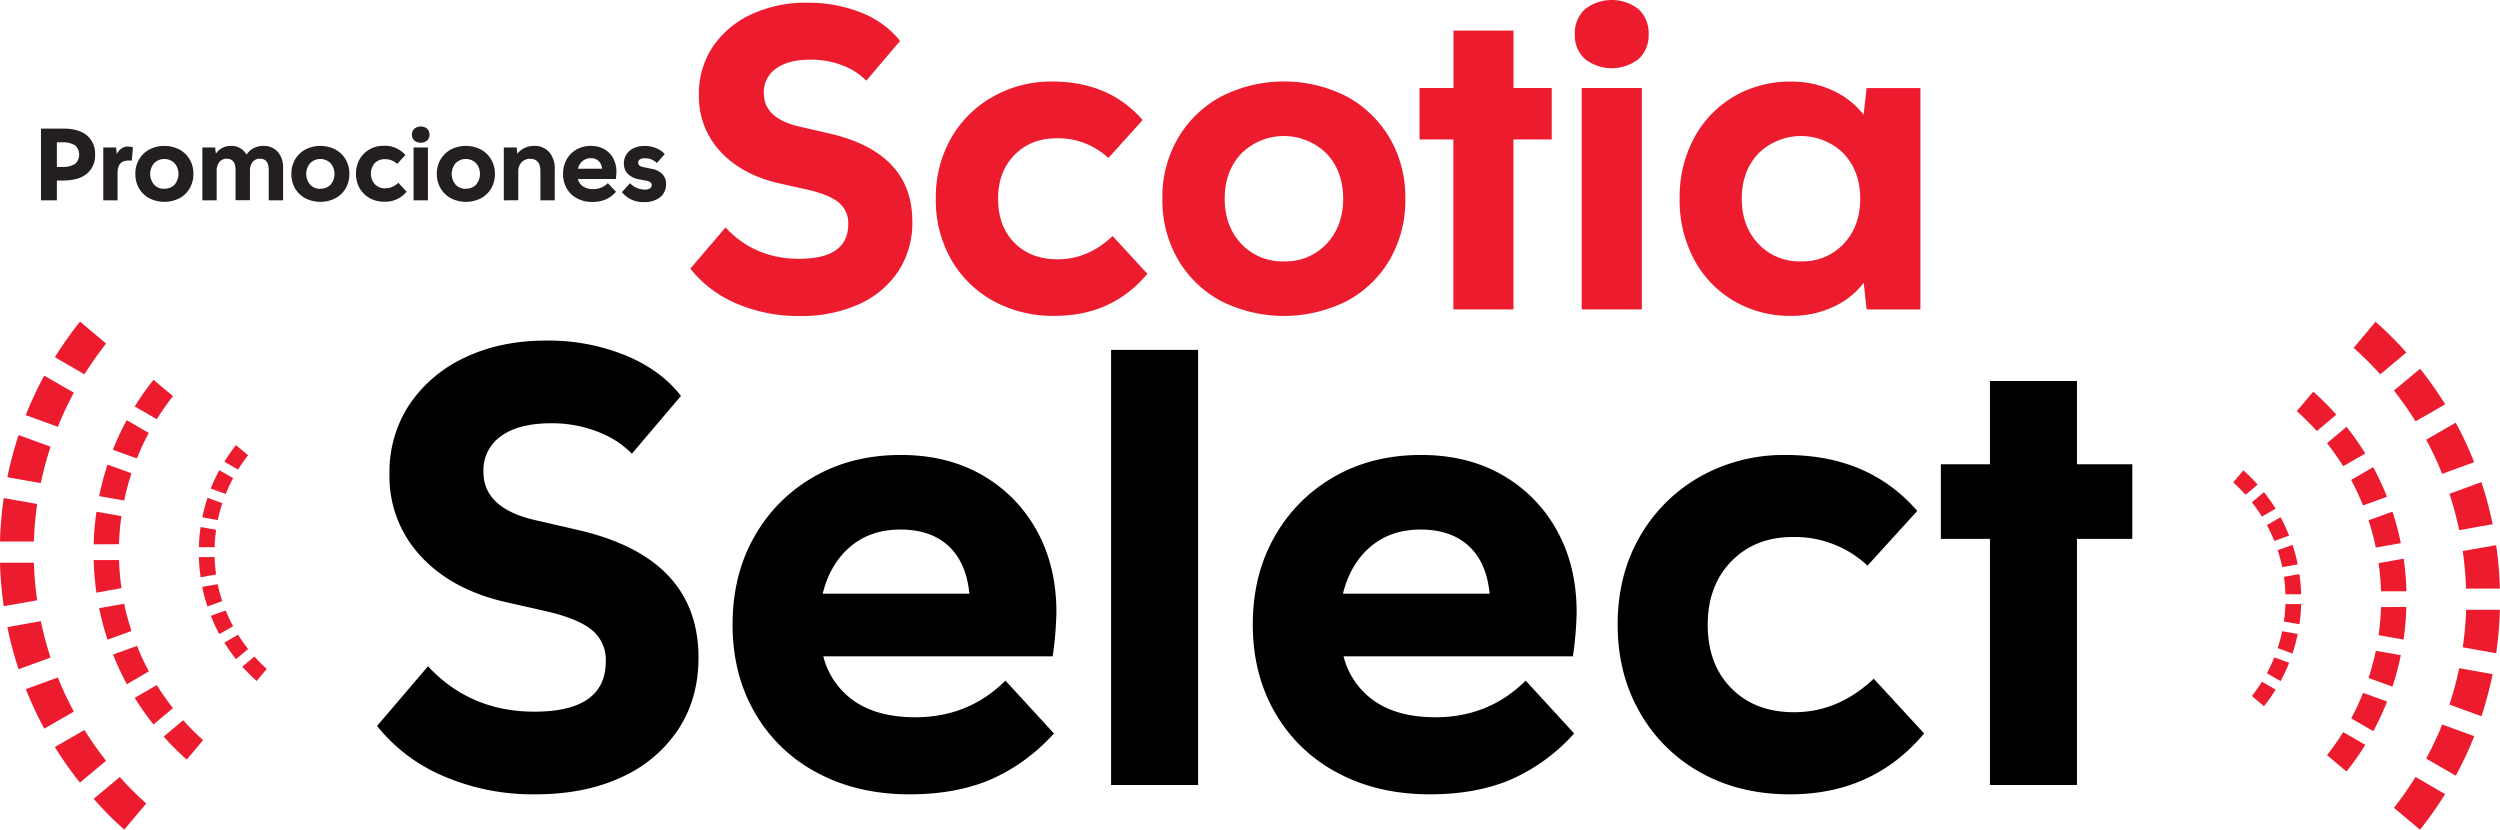 <svg xmlns="http://www.w3.org/2000/svg" viewBox="0 0 843.57 279.96"><defs><style>.cls-1{fill:#ed1b2e;}.cls-2{fill:#231f20;}</style></defs><title>Asset 1</title><g id="Layer_2" data-name="Layer 2"><g id="Layer_1-2" data-name="Layer 1"><path class="cls-1" d="M803.17,145l8.8-7.39c-1.63-1.82-3.3-3.61-5.05-5.35s-3.53-3.42-5.35-5l-7.38,8.8A117.18,117.18,0,0,1,803.17,145Z" transform="translate(0 -18.68)"/><path class="cls-1" d="M807.78,150.46a114,114,0,0,1,7.29,10.4l10-5.75a125.32,125.32,0,0,0-8.46-12Z" transform="translate(0 -18.68)"/><path class="cls-1" d="M837.3,181.36l-10.79,3.93a114.33,114.33,0,0,1,3.29,12.28l11.29-2A124.49,124.49,0,0,0,837.3,181.36Z" transform="translate(0 -18.68)"/><path class="cls-1" d="M818.66,167.05a109.87,109.87,0,0,1,5.39,11.52l10.81-3.93a123.41,123.41,0,0,0-6.23-13.34Z" transform="translate(0 -18.68)"/><path class="cls-1" d="M815.07,280.85a114.18,114.18,0,0,1-7.29,10.41l8.8,7.38a125.32,125.32,0,0,0,8.46-12Z" transform="translate(0 -18.68)"/><path class="cls-1" d="M831,204.61a115.12,115.12,0,0,1,1.1,12.67h11.43a126.94,126.94,0,0,0-1.25-14.65Z" transform="translate(0 -18.68)"/><path class="cls-1" d="M832.14,224.44A114.73,114.73,0,0,1,831,237.1l11.28,2a126.94,126.94,0,0,0,1.25-14.65Z" transform="translate(0 -18.68)"/><path class="cls-1" d="M824.05,263.15a109.71,109.71,0,0,1-5.39,11.51l10,5.76a125.22,125.22,0,0,0,6.23-13.34Z" transform="translate(0 -18.68)"/><path class="cls-1" d="M829.8,244.15a114.33,114.33,0,0,1-3.29,12.28l10.79,3.93a125.61,125.61,0,0,0,3.79-14.22Z" transform="translate(0 -18.68)"/><path class="cls-1" d="M781.76,164.13l6.58-5.52c-1.22-1.36-2.47-2.7-3.77-4s-2.64-2.56-4-3.78L775,157.41A87,87,0,0,1,781.76,164.13Z" transform="translate(0 -18.68)"/><path class="cls-1" d="M785.2,168.22a87.58,87.58,0,0,1,5.46,7.78l7.45-4.3a92.35,92.35,0,0,0-6.33-9Z" transform="translate(0 -18.68)"/><path class="cls-1" d="M807.28,191.32l-8.07,2.94a85.5,85.5,0,0,1,2.46,9.18l8.44-1.48A94.13,94.13,0,0,0,807.28,191.32Z" transform="translate(0 -18.68)"/><path class="cls-1" d="M793.35,180.63a84.36,84.36,0,0,1,4,8.61l8.08-2.94a92.06,92.06,0,0,0-4.65-10Z" transform="translate(0 -18.68)"/><path class="cls-1" d="M790.66,265.71a84.76,84.76,0,0,1-5.46,7.78l6.58,5.52a92.22,92.22,0,0,0,6.33-9Z" transform="translate(0 -18.68)"/><path class="cls-1" d="M802.6,208.71a87,87,0,0,1,.82,9.47H812a94.56,94.56,0,0,0-.94-11Z" transform="translate(0 -18.68)"/><path class="cls-1" d="M803.42,223.53a86.55,86.55,0,0,1-.82,9.47l8.43,1.49a94.73,94.73,0,0,0,.94-11Z" transform="translate(0 -18.68)"/><path class="cls-1" d="M797.37,252.48a85.37,85.37,0,0,1-4,8.61l7.45,4.3a92.06,92.06,0,0,0,4.65-10Z" transform="translate(0 -18.68)"/><path class="cls-1" d="M801.67,238.27a84.88,84.88,0,0,1-2.46,9.18l8.07,2.94a93.4,93.4,0,0,0,2.83-10.63Z" transform="translate(0 -18.68)"/><path class="cls-1" d="M757.71,185.63l4.09-3.43c-.76-.84-1.53-1.67-2.34-2.48s-1.64-1.59-2.49-2.34l-3.43,4.08A52.93,52.93,0,0,1,757.71,185.63Z" transform="translate(0 -18.68)"/><path class="cls-1" d="M759.85,188.17a53.71,53.71,0,0,1,3.39,4.83l4.63-2.67a61.15,61.15,0,0,0-3.93-5.59Z" transform="translate(0 -18.68)"/><path class="cls-1" d="M773.56,202.52l-5,1.82a54.32,54.32,0,0,1,1.53,5.7l5.24-.92A57.26,57.26,0,0,0,773.56,202.52Z" transform="translate(0 -18.68)"/><path class="cls-1" d="M764.91,195.88a53,53,0,0,1,2.5,5.34l5-1.82a56.15,56.15,0,0,0-2.89-6.19Z" transform="translate(0 -18.68)"/><path class="cls-1" d="M763.24,248.71a51,51,0,0,1-3.39,4.83l4.09,3.43a59.8,59.8,0,0,0,3.93-5.59Z" transform="translate(0 -18.68)"/><path class="cls-1" d="M770.65,213.32a51.79,51.79,0,0,1,.51,5.88h5.31a59,59,0,0,0-.58-6.81Z" transform="translate(0 -18.68)"/><path class="cls-1" d="M771.16,222.52a51.79,51.79,0,0,1-.51,5.88l5.24.92a59,59,0,0,0,.58-6.8Z" transform="translate(0 -18.68)"/><path class="cls-1" d="M767.41,240.49a53.19,53.19,0,0,1-2.5,5.35l4.62,2.67a57,57,0,0,0,2.89-6.19Z" transform="translate(0 -18.68)"/><path class="cls-1" d="M770.08,231.67a53.67,53.67,0,0,1-1.53,5.7l5,1.83a57.26,57.26,0,0,0,1.76-6.6Z" transform="translate(0 -18.68)"/><path class="cls-1" d="M40.4,280.86l-8.8,7.38q2.44,2.73,5,5.36c1.74,1.74,3.53,3.41,5.35,5l7.39-8.8A117.18,117.18,0,0,1,40.4,280.86Z" transform="translate(0 -18.68)"/><path class="cls-1" d="M35.8,275.38A112.76,112.76,0,0,1,28.5,265l-10,5.75a124.32,124.32,0,0,0,8.47,12Z" transform="translate(0 -18.68)"/><path class="cls-1" d="M6.27,244.49l10.8-3.93a112.07,112.07,0,0,1-3.3-12.28l-11.28,2A123.5,123.5,0,0,0,6.27,244.49Z" transform="translate(0 -18.68)"/><path class="cls-1" d="M24.91,258.79a114.93,114.93,0,0,1-5.39-11.51l-10.8,3.93a125.15,125.15,0,0,0,6.22,13.34Z" transform="translate(0 -18.68)"/><path class="cls-1" d="M28.5,145a114.13,114.13,0,0,1,7.3-10.4L27,127.2a125.56,125.56,0,0,0-8.47,12Z" transform="translate(0 -18.68)"/><path class="cls-1" d="M12.54,221.23a114.7,114.7,0,0,1-1.11-12.67H0a127.3,127.3,0,0,0,1.26,14.66Z" transform="translate(0 -18.68)"/><path class="cls-1" d="M11.43,201.41a114.91,114.91,0,0,1,1.11-12.67l-11.28-2A127.3,127.3,0,0,0,0,201.41Z" transform="translate(0 -18.68)"/><path class="cls-1" d="M19.52,162.69a114.93,114.93,0,0,1,5.39-11.51l-10-5.75a124.09,124.09,0,0,0-6.22,13.33Z" transform="translate(0 -18.68)"/><path class="cls-1" d="M13.77,181.7a111.47,111.47,0,0,1,3.3-12.28l-10.8-3.94a123.12,123.12,0,0,0-3.78,14.23Z" transform="translate(0 -18.68)"/><path class="cls-1" d="M61.81,261.71l-6.58,5.52c1.22,1.37,2.47,2.71,3.78,4s2.64,2.55,4,3.77l5.52-6.58A87,87,0,0,1,61.81,261.71Z" transform="translate(0 -18.68)"/><path class="cls-1" d="M58.37,257.62a84.76,84.76,0,0,1-5.46-7.78l-7.45,4.3a91.15,91.15,0,0,0,6.33,9Z" transform="translate(0 -18.68)"/><path class="cls-1" d="M36.29,234.52l8.08-2.94a82.67,82.67,0,0,1-2.47-9.18l-8.44,1.49A93.4,93.4,0,0,0,36.29,234.52Z" transform="translate(0 -18.68)"/><path class="cls-1" d="M50.23,245.22a83.31,83.31,0,0,1-4-8.61l-8.08,2.94a92.13,92.13,0,0,0,4.66,10Z" transform="translate(0 -18.68)"/><path class="cls-1" d="M52.91,160.13a86.15,86.15,0,0,1,5.46-7.78l-6.58-5.52a92.35,92.35,0,0,0-6.33,9Z" transform="translate(0 -18.68)"/><path class="cls-1" d="M41,217.13a84.14,84.14,0,0,1-.83-9.47H31.6a97.19,97.19,0,0,0,.94,11Z" transform="translate(0 -18.68)"/><path class="cls-1" d="M40.15,202.31a84.56,84.56,0,0,1,.83-9.47l-8.44-1.49a97.19,97.19,0,0,0-.94,11Z" transform="translate(0 -18.68)"/><path class="cls-1" d="M46.2,173.37a82.35,82.35,0,0,1,4-8.61l-7.45-4.31a93.18,93.18,0,0,0-4.66,10Z" transform="translate(0 -18.68)"/><path class="cls-1" d="M41.9,187.57a83.26,83.26,0,0,1,2.47-9.18l-8.08-2.94a94.13,94.13,0,0,0-2.83,10.64Z" transform="translate(0 -18.68)"/><path class="cls-1" d="M85.86,240.21l-4.09,3.43c.76.85,1.54,1.68,2.35,2.49s1.64,1.58,2.48,2.34L90,244.38A52.93,52.93,0,0,1,85.86,240.21Z" transform="translate(0 -18.68)"/><path class="cls-1" d="M83.72,237.67a52.9,52.9,0,0,1-3.39-4.83l-4.62,2.67a56.27,56.27,0,0,0,3.93,5.59Z" transform="translate(0 -18.68)"/><path class="cls-1" d="M70,223.33l5-1.83a52,52,0,0,1-1.54-5.7l-5.23.92A57.39,57.39,0,0,0,70,223.33Z" transform="translate(0 -18.68)"/><path class="cls-1" d="M78.67,230a53.26,53.26,0,0,1-2.51-5.35l-5,1.83A57,57,0,0,0,74,232.64Z" transform="translate(0 -18.68)"/><path class="cls-1" d="M80.33,177.13a54.32,54.32,0,0,1,3.39-4.83l-4.08-3.43a57.46,57.46,0,0,0-3.93,5.59Z" transform="translate(0 -18.68)"/><path class="cls-1" d="M72.92,212.53a54.2,54.2,0,0,1-.51-5.88H67.1a59,59,0,0,0,.59,6.8Z" transform="translate(0 -18.68)"/><path class="cls-1" d="M72.41,203.33a54.38,54.38,0,0,1,.51-5.89l-5.23-.92a59,59,0,0,0-.59,6.81Z" transform="translate(0 -18.68)"/><path class="cls-1" d="M76.16,185.35A54.31,54.31,0,0,1,78.67,180L74,177.33a57.17,57.17,0,0,0-2.89,6.2Z" transform="translate(0 -18.68)"/><path class="cls-1" d="M73.49,194.17a52,52,0,0,1,1.54-5.7l-5-1.82a56.69,56.69,0,0,0-1.75,6.6Z" transform="translate(0 -18.68)"/><path class="cls-1" d="M232.94,109.33l11.87-13.9Q254.67,106,269.58,106q16.65,0,16.65-11.73A9,9,0,0,0,283,87q-3.25-2.68-10.93-4.42l-9-2q-12.75-2.9-20-10.78a27.18,27.18,0,0,1-7.24-19.05,28.56,28.56,0,0,1,4.63-16.22,31.59,31.59,0,0,1,12.89-10.93,43.19,43.19,0,0,1,19-4A47.81,47.81,0,0,1,290.72,23a31.28,31.28,0,0,1,13,9.49L292.31,45.9a22.07,22.07,0,0,0-8-5.14,29.37,29.37,0,0,0-10.78-1.95q-7.53,0-11.66,3a9.66,9.66,0,0,0-4.13,8.32q0,8.55,12.17,11.3l9.41,2.17q28.53,6.37,28.53,29.83a29.78,29.78,0,0,1-4.71,16.73,31.22,31.22,0,0,1-13.25,11.15,47.35,47.35,0,0,1-20.13,4,52.49,52.49,0,0,1-21.21-4.2A39.45,39.45,0,0,1,232.94,109.33Z" transform="translate(0 -18.68)"/><path class="cls-1" d="M375.43,98.33l11.73,12.74q-11.88,14.19-31.28,14.19a41.78,41.78,0,0,1-20.78-5.07,36.81,36.81,0,0,1-14.19-14,40.36,40.36,0,0,1-5.14-20.42,40.41,40.41,0,0,1,5.07-20.35,37.24,37.24,0,0,1,14-14A39.74,39.74,0,0,1,355,46.19q19.26,0,30.56,13L374,72a24.76,24.76,0,0,0-17.37-6.66q-8.83,0-14.34,5.65t-5.5,14.77q0,9.27,5.5,14.84t14.63,5.58Q367.18,106.15,375.43,98.33Z" transform="translate(0 -18.68)"/><path class="cls-1" d="M392.23,85.73a39.28,39.28,0,0,1,5.29-20.49,37.48,37.48,0,0,1,14.55-14,46.77,46.77,0,0,1,42.36,0,37.7,37.7,0,0,1,14.48,14,39.37,39.37,0,0,1,5.28,20.49A39.77,39.77,0,0,1,469,106.22a36.93,36.93,0,0,1-14.48,14,47.24,47.24,0,0,1-42.58,0,37.07,37.07,0,0,1-14.48-14A39.87,39.87,0,0,1,392.23,85.73Zm41,21.14a18.87,18.87,0,0,0,14.41-5.94q5.58-5.94,5.58-15.2t-5.58-15.21a20.45,20.45,0,0,0-28.82,0q-5.57,5.94-5.57,15.21t5.57,15.2A18.87,18.87,0,0,0,433.21,106.87Z" transform="translate(0 -18.68)"/><path class="cls-1" d="M490.41,123.09V65.74H479V48.37h11.44V29h20.27V48.37h12.89V65.74H510.68v57.35Z" transform="translate(0 -18.68)"/><path class="cls-1" d="M531.39,30.26a10.92,10.92,0,0,1,3.41-8.47,14.72,14.72,0,0,1,18.1,0,11,11,0,0,1,3.4,8.47,10.76,10.76,0,0,1-3.4,8.33,14.72,14.72,0,0,1-18.1,0A10.73,10.73,0,0,1,531.39,30.26Zm2.32,92.83V48.37H554v74.72Z" transform="translate(0 -18.68)"/><path class="cls-1" d="M629.86,123.09l-1-9a26.64,26.64,0,0,1-10.35,8.18,33.36,33.36,0,0,1-14.12,3A37.32,37.32,0,0,1,585,120.19a35.7,35.7,0,0,1-13.39-14,42.23,42.23,0,0,1-4.85-20.42,42,42,0,0,1,4.85-20.49,35.81,35.81,0,0,1,13.39-14,37.32,37.32,0,0,1,19.41-5.07,32.84,32.84,0,0,1,14,3,27.9,27.9,0,0,1,10.43,8.18l1-9H648v74.72Zm-22.15-16.22a18.89,18.89,0,0,0,14.41-5.94q5.57-5.94,5.57-15.2t-5.57-15.21a20.45,20.45,0,0,0-28.82,0q-5.58,5.94-5.58,15.21t5.58,15.2A18.86,18.86,0,0,0,607.71,106.87Z" transform="translate(0 -18.68)"/><path d="M127.23,263.64l17.19-20.14q14.27,15.31,35.87,15.32,24.12,0,24.12-17a13,13,0,0,0-4.72-10.59q-4.73-3.88-15.84-6.4l-13-2.94q-18.45-4.18-28.94-15.62a39.31,39.31,0,0,1-10.49-27.58,41.38,41.38,0,0,1,6.71-23.49,45.82,45.82,0,0,1,18.67-15.84q12-5.76,27.47-5.76a69.2,69.2,0,0,1,26.64,4.93q12,4.92,18.87,13.73l-16.56,19.51a31.88,31.88,0,0,0-11.64-7.45A42.51,42.51,0,0,0,186,161.5q-10.9,0-16.88,4.3a14,14,0,0,0-6,12.06q0,12.38,17.62,16.36l13.63,3.14q41.31,9.24,41.32,43.21,0,13.85-6.82,24.22a45.05,45.05,0,0,1-19.19,16.15q-12.37,5.78-29.15,5.77a76.14,76.14,0,0,1-30.73-6.08A57.21,57.21,0,0,1,127.23,263.64Z" transform="translate(0 -18.68)"/><path d="M355.62,266.16a62.35,62.35,0,0,1-21.5,15.62q-11.64,4.92-27.16,4.93-17.61,0-31.14-7.24a52.35,52.35,0,0,1-21.08-20.24q-7.55-13-7.55-29.78t7.34-29.67a53.24,53.24,0,0,1,20.13-20.24q12.79-7.35,29.37-7.34,15.51,0,27.26,6.71a48.33,48.33,0,0,1,18.46,18.66q6.71,12,6.71,27.69a115.34,115.34,0,0,1-1.26,14.89H277.81a26.11,26.11,0,0,0,10.59,15.2q7.88,5.36,20.45,5.35,18,0,30.41-12.37Zm-51.8-68.8q-10.06,0-16.89,5.77T277.6,219h49.5q-1.05-10.49-7-16.05T303.82,197.36Z" transform="translate(0 -18.68)"/><path d="M374.91,283.56V136.75h29.37V283.56Z" transform="translate(0 -18.68)"/><path d="M531.16,266.16a62.32,62.32,0,0,1-21.49,15.62q-11.64,4.92-27.16,4.93-17.62,0-31.15-7.24a52.42,52.42,0,0,1-21.08-20.24q-7.54-13-7.55-29.78t7.34-29.67a53.33,53.33,0,0,1,20.14-20.24q12.78-7.35,29.36-7.34,15.53,0,27.26,6.71a48.33,48.33,0,0,1,18.46,18.66q6.71,12,6.71,27.69a115.34,115.34,0,0,1-1.26,14.89H453.35a26.11,26.11,0,0,0,10.59,15.2q7.88,5.36,20.45,5.35,18,0,30.41-12.37Zm-51.8-68.8q-10.07,0-16.88,5.77T453.14,219h49.5q-1-10.49-7-16.05T479.36,197.36Z" transform="translate(0 -18.68)"/><path d="M632.25,247.7l17,18.46q-17.21,20.55-45.3,20.55-17,0-30.1-7.34A53.13,53.13,0,0,1,553.29,259q-7.45-13-7.45-29.58T553.18,200a54,54,0,0,1,20.24-20.35,57.49,57.49,0,0,1,29.26-7.44q27.89,0,44.25,18.87l-16.78,18.46A35.88,35.88,0,0,0,605,199.88q-12.79,0-20.77,8.18t-8,21.39q0,13.43,8,21.5T605.41,259Q620.29,259,632.25,247.7Z" transform="translate(0 -18.68)"/><path d="M671.47,283.56V200.51H654.9V175.34h16.57v-28.1h29.36v28.1H719.5v25.17H700.83v83.05Z" transform="translate(0 -18.68)"/><path class="cls-2" d="M13.83,86.27V62.07h7.54q5.15,0,7.93,2.28a7.94,7.94,0,0,1,2.78,6.5,7.89,7.89,0,0,1-2.78,6.46q-2.79,2.28-7.93,2.28H19.19v6.68Zm7-19.57H19.19V75h1.62a8,8,0,0,0,4.51-1,4.23,4.23,0,0,0,0-6.29A8,8,0,0,0,20.81,66.7Z" transform="translate(0 -18.68)"/><path class="cls-2" d="M34.85,86.27V68.43h4.32l.24,2.21A5.11,5.11,0,0,1,41,68.79a3.65,3.65,0,0,1,2.12-.67,5,5,0,0,1,1.73.31l-.38,4.49a4.29,4.29,0,0,0-.55-.08l-.52,0q-3.73,0-3.73,4.15v9.3Z" transform="translate(0 -18.68)"/><path class="cls-2" d="M45.67,77.35a9.37,9.37,0,0,1,1.26-4.89,9,9,0,0,1,3.47-3.34,11.18,11.18,0,0,1,10.12,0A9,9,0,0,1,64,72.46a9.37,9.37,0,0,1,1.26,4.89A9.51,9.51,0,0,1,64,82.24a8.83,8.83,0,0,1-3.46,3.34,11.27,11.27,0,0,1-10.16,0,8.83,8.83,0,0,1-3.46-3.34A9.51,9.51,0,0,1,45.67,77.35Zm9.78,5A4.52,4.52,0,0,0,58.89,81a5.62,5.62,0,0,0,0-7.26,4.88,4.88,0,0,0-6.88,0A5.62,5.62,0,0,0,52,81,4.53,4.53,0,0,0,55.45,82.39Z" transform="translate(0 -18.68)"/><path class="cls-2" d="M68.28,86.27V68.43H72.6l.24,2.11A6.08,6.08,0,0,1,75,68.6a6,6,0,0,1,2.85-.69,5.72,5.72,0,0,1,5.33,2.94,6.51,6.51,0,0,1,2.43-2.18,6.9,6.9,0,0,1,3.23-.76,6.23,6.23,0,0,1,4.88,2,7.8,7.8,0,0,1,1.8,5.44V86.27H90.68V76c0-2.51-1-3.76-3-3.76a2.94,2.94,0,0,0-2.45,1.12,4.77,4.77,0,0,0-.9,3.06v9.82H79.48V76c0-2.51-1-3.76-3-3.76A3,3,0,0,0,74,73.39a4.76,4.76,0,0,0-.89,3.06v9.82Z" transform="translate(0 -18.68)"/><path class="cls-2" d="M98.32,77.35a9.37,9.37,0,0,1,1.26-4.89,9,9,0,0,1,3.47-3.34,11.16,11.16,0,0,1,10.11,0,9,9,0,0,1,3.46,3.34,9.37,9.37,0,0,1,1.26,4.89,9.51,9.51,0,0,1-1.24,4.89,8.83,8.83,0,0,1-3.46,3.34,11.27,11.27,0,0,1-10.16,0,8.83,8.83,0,0,1-3.46-3.34A9.51,9.51,0,0,1,98.32,77.35Zm9.78,5A4.53,4.53,0,0,0,111.54,81a5.62,5.62,0,0,0,0-7.26,4.88,4.88,0,0,0-6.88,0,5.62,5.62,0,0,0,0,7.26A4.52,4.52,0,0,0,108.1,82.39Z" transform="translate(0 -18.68)"/><path class="cls-2" d="M134.41,80.36l2.8,3a9.26,9.26,0,0,1-7.47,3.39,10,10,0,0,1-5-1.21,8.83,8.83,0,0,1-3.39-3.36,9.6,9.6,0,0,1-1.23-4.87,9.73,9.73,0,0,1,1.21-4.86,8.88,8.88,0,0,1,3.34-3.35,9.44,9.44,0,0,1,4.82-1.23,9.18,9.18,0,0,1,7.3,3.11l-2.77,3a5.9,5.9,0,0,0-4.15-1.59,4.57,4.57,0,0,0-3.42,1.35,5.42,5.42,0,0,0,0,7.07A4.68,4.68,0,0,0,130,82.22,6.31,6.31,0,0,0,134.41,80.36Z" transform="translate(0 -18.68)"/><path class="cls-2" d="M139,64.11a2.6,2.6,0,0,1,.81-2,3.49,3.49,0,0,1,4.32,0,2.86,2.86,0,0,1,0,4,3.52,3.52,0,0,1-4.32,0A2.58,2.58,0,0,1,139,64.11Zm.55,22.16V68.43h4.84V86.27Z" transform="translate(0 -18.68)"/><path class="cls-2" d="M147.4,77.35a9.28,9.28,0,0,1,1.27-4.89,9,9,0,0,1,3.47-3.34,11.16,11.16,0,0,1,10.11,0,9,9,0,0,1,3.46,3.34A9.37,9.37,0,0,1,167,77.35a9.51,9.51,0,0,1-1.24,4.89,8.89,8.89,0,0,1-3.46,3.34,11.27,11.27,0,0,1-10.16,0,8.83,8.83,0,0,1-3.46-3.34A9.51,9.51,0,0,1,147.4,77.35Zm9.79,5A4.53,4.53,0,0,0,160.63,81a5.62,5.62,0,0,0,0-7.26,4.88,4.88,0,0,0-6.88,0,5.62,5.62,0,0,0,0,7.26A4.5,4.5,0,0,0,157.19,82.39Z" transform="translate(0 -18.68)"/><path class="cls-2" d="M170,86.27V68.43h4.32l.24,2.14A6.5,6.5,0,0,1,177,68.62a7.27,7.27,0,0,1,3.19-.71A6.52,6.52,0,0,1,185.31,70a8.42,8.42,0,0,1,1.88,5.79V86.27h-4.84V76.38c0-2.74-1.18-4.11-3.56-4.11A3.75,3.75,0,0,0,176,73.44a4.23,4.23,0,0,0-1.12,3v9.82Z" transform="translate(0 -18.68)"/><path class="cls-2" d="M207.86,83.4A10.27,10.27,0,0,1,204.32,86a11.44,11.44,0,0,1-4.48.82,10.68,10.68,0,0,1-5.13-1.2,8.56,8.56,0,0,1-3.47-3.33A9.61,9.61,0,0,1,190,77.35a9.74,9.74,0,0,1,1.21-4.89,8.8,8.8,0,0,1,3.32-3.34,9.53,9.53,0,0,1,4.84-1.21A8.85,8.85,0,0,1,203.85,69a7.9,7.9,0,0,1,3.05,3.07,9.28,9.28,0,0,1,1.1,4.57,20.3,20.3,0,0,1-.2,2.45H195a4.31,4.31,0,0,0,1.75,2.51,5.84,5.84,0,0,0,3.37.88,6.81,6.81,0,0,0,5-2Zm-8.53-11.34a4.19,4.19,0,0,0-2.79,1A4.76,4.76,0,0,0,195,75.62h8.15A4.05,4.05,0,0,0,202,73,3.79,3.79,0,0,0,199.33,72.06Z" transform="translate(0 -18.68)"/><path class="cls-2" d="M209.84,83.5l2.76-3a6.87,6.87,0,0,0,5,2.15,3.13,3.13,0,0,0,1.71-.4,1.28,1.28,0,0,0,.16-2.06,3.59,3.59,0,0,0-1.59-.59l-2.28-.41a7,7,0,0,1-3.72-1.81,4.75,4.75,0,0,1-1.36-3.51,5.52,5.52,0,0,1,.88-3.13,5.89,5.89,0,0,1,2.45-2.08,8.43,8.43,0,0,1,3.61-.74,10.21,10.21,0,0,1,3.84.71,7.75,7.75,0,0,1,3,2.06l-2.66,3a5.37,5.37,0,0,0-4.08-1.59c-1.47,0-2.21.48-2.21,1.45a1.19,1.19,0,0,0,.43,1,3.6,3.6,0,0,0,1.47.55l2.53.52a6.74,6.74,0,0,1,3.76,1.85,4.68,4.68,0,0,1,1.21,3.27,5.49,5.49,0,0,1-2,4.49,8.33,8.33,0,0,1-5.41,1.63A9.1,9.1,0,0,1,209.84,83.5Z" transform="translate(0 -18.68)"/></g></g></svg>